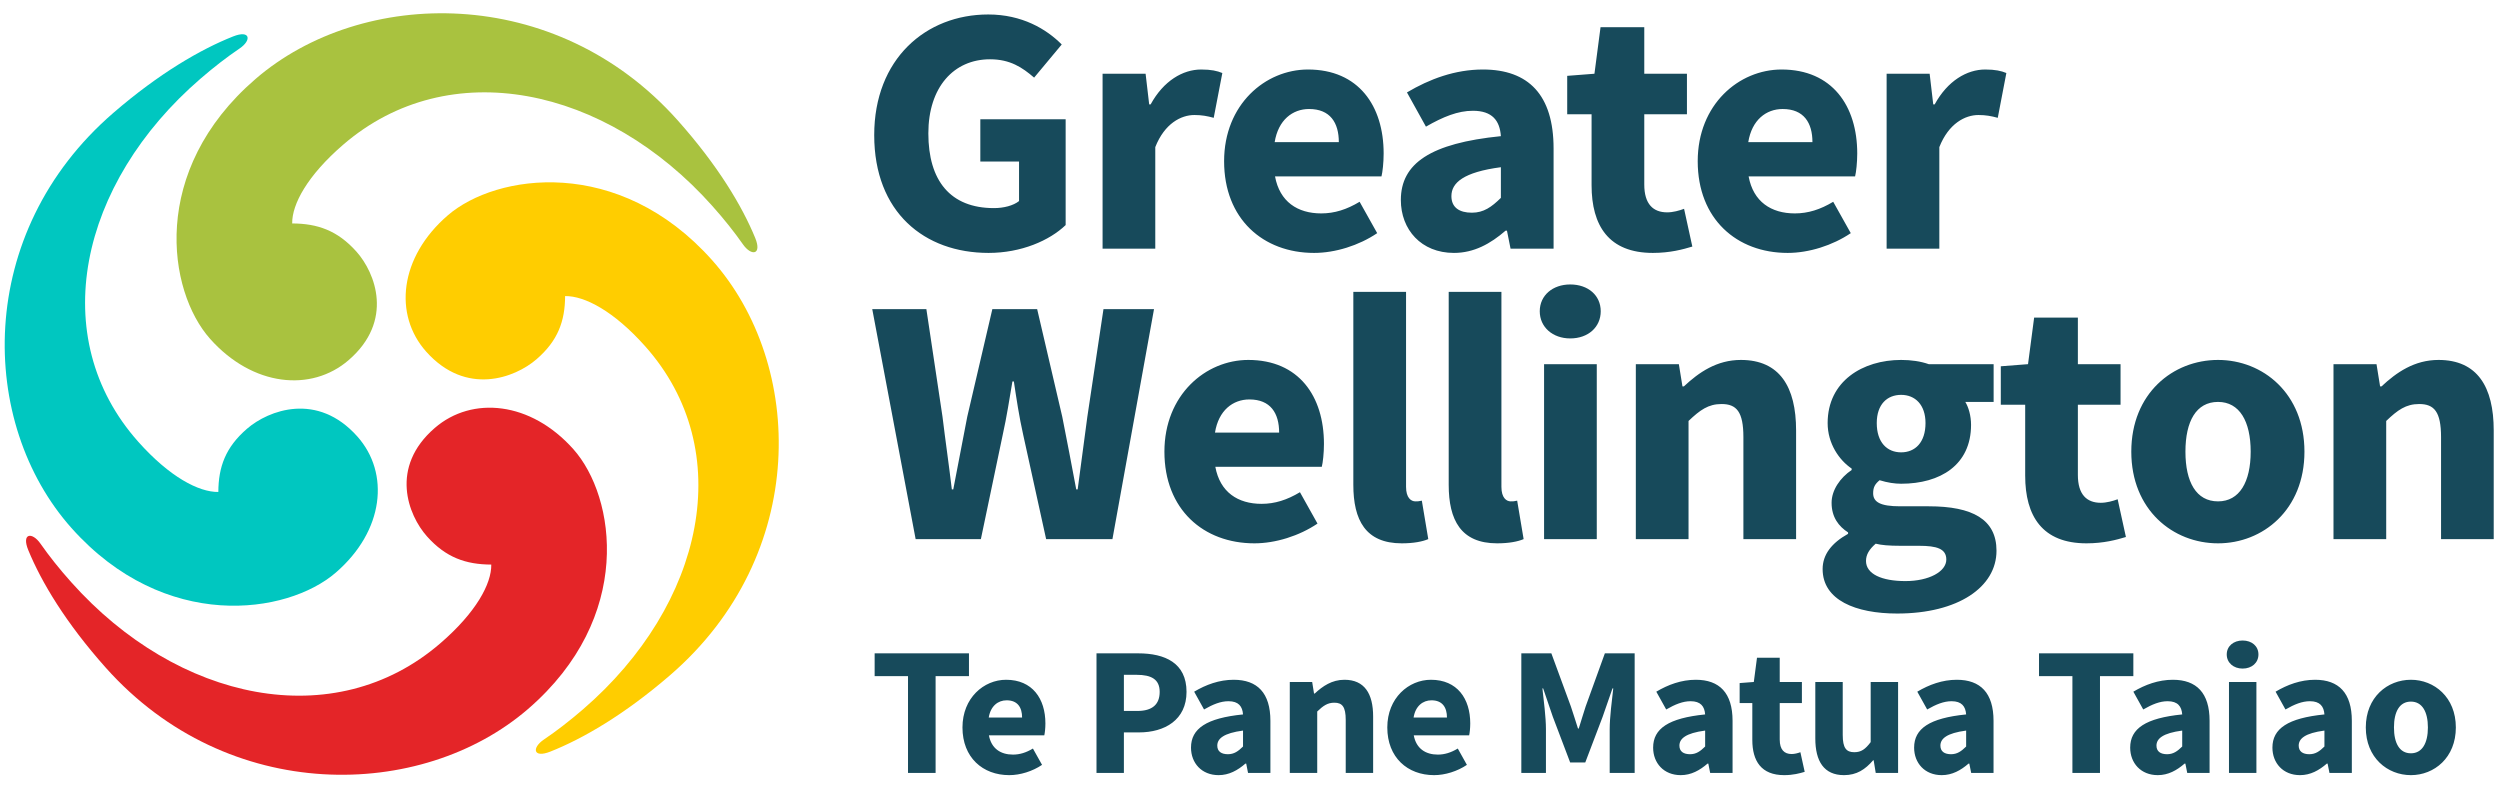 <svg width="162" height="52" viewBox="0 0 162 52" fill="none" xmlns="http://www.w3.org/2000/svg">
<path fill-rule="evenodd" clip-rule="evenodd" d="M27.616 22.785C25.496 20.406 25.872 16.667 29.017 13.954C32.16 11.241 40.097 10.076 46.136 16.849C52.173 23.622 52.445 35.967 43.413 43.76C40.442 46.323 37.759 47.872 35.662 48.704C34.552 49.145 34.443 48.465 35.243 47.923C36.063 47.368 36.89 46.731 37.769 45.973C45.647 39.176 47.824 29.187 41.804 22.434C39.78 20.163 37.887 19.168 36.619 19.186C36.612 20.805 36.158 22.08 34.76 23.285C33.363 24.49 30.203 25.687 27.616 22.785" fill="#FFCD00"/>
<path fill-rule="evenodd" clip-rule="evenodd" d="M22.591 23.337C20.174 25.423 16.373 25.053 13.616 21.958C10.857 18.864 9.672 11.057 16.557 5.118C23.443 -0.823 35.99 -1.09 43.912 7.796C46.517 10.719 48.092 13.358 48.938 15.421C49.386 16.514 48.694 16.62 48.144 15.834C47.578 15.027 46.932 14.213 46.161 13.349C39.252 5.598 29.097 3.457 22.235 9.379C19.926 11.37 18.915 13.232 18.934 14.479C20.578 14.487 21.874 14.934 23.1 16.308C24.325 17.682 25.539 20.792 22.591 23.337" fill="#A9C23F"/>
<path fill-rule="evenodd" clip-rule="evenodd" d="M28.178 27.728C30.594 25.642 34.395 26.012 37.153 29.106C39.911 32.201 41.097 40.008 34.212 45.947C27.325 51.888 14.779 52.156 6.856 43.269C4.251 40.346 2.677 37.707 1.831 35.644C1.383 34.551 2.074 34.445 2.624 35.231C3.19 36.039 3.836 36.852 4.607 37.716C11.517 45.467 21.671 47.608 28.533 41.686C30.842 39.695 31.854 37.834 31.835 36.585C30.19 36.578 28.894 36.131 27.668 34.757C26.444 33.383 25.228 30.273 28.178 27.728" fill="#E42528"/>
<path fill-rule="evenodd" clip-rule="evenodd" d="M23.153 28.281C25.272 30.659 24.896 34.398 21.752 37.111C18.607 39.825 10.671 40.989 4.632 34.216C-1.405 27.443 -1.678 15.098 7.356 7.305C10.327 4.742 13.009 3.193 15.107 2.361C16.217 1.92 16.325 2.6 15.525 3.142C14.704 3.697 13.879 4.334 13 5.092C5.121 11.889 2.944 21.879 8.964 28.631C10.989 30.903 12.881 31.897 14.148 31.879C14.156 30.26 14.61 28.985 16.009 27.78C17.405 26.575 20.566 25.378 23.153 28.281" fill="#00C7C0"/>
<path fill-rule="evenodd" clip-rule="evenodd" d="M59.333 34.934H63.561L64.978 28.169C65.234 27.026 65.418 25.815 65.605 24.718H65.698C65.861 25.815 66.045 27.026 66.302 28.169L67.789 34.934H72.086L74.78 20.033H71.505L70.46 27.004C70.251 28.534 70.042 30.111 69.833 31.712H69.74C69.438 30.111 69.136 28.512 68.834 27.004L67.208 20.033H64.304L62.678 27.004C62.376 28.557 62.073 30.134 61.772 31.712H61.679C61.493 30.134 61.261 28.557 61.074 27.004L60.029 20.033H56.522L59.333 34.934ZM81.285 35.208C82.656 35.208 84.188 34.728 85.374 33.928L84.237 31.895C83.4 32.397 82.609 32.649 81.751 32.649C80.216 32.649 79.055 31.895 78.753 30.249H85.652C85.723 29.974 85.792 29.357 85.792 28.763C85.792 25.677 84.166 23.324 80.89 23.324C78.125 23.324 75.454 25.587 75.454 29.267C75.454 33.015 77.987 35.208 81.285 35.208ZM78.731 28.032C78.961 26.592 79.892 25.884 80.96 25.884C82.332 25.884 82.888 26.775 82.888 28.032H78.731ZM90.834 35.208C91.6 35.208 92.181 35.094 92.552 34.934L92.135 32.443C91.948 32.489 91.856 32.489 91.717 32.489C91.438 32.489 91.112 32.26 91.112 31.552V18.914H87.696V31.415C87.696 33.7 88.486 35.208 90.834 35.208ZM97.012 35.208C97.779 35.208 98.36 35.094 98.731 34.934L98.313 32.443C98.127 32.489 98.035 32.489 97.895 32.489C97.617 32.489 97.292 32.26 97.292 31.552V18.914H93.876V31.415C93.876 33.7 94.667 35.208 97.012 35.208ZM100.056 34.934H103.471V23.598H100.056V34.934ZM101.752 21.93C102.912 21.93 103.727 21.198 103.727 20.17C103.727 19.142 102.912 18.433 101.752 18.433C100.614 18.433 99.776 19.142 99.776 20.17C99.776 21.198 100.614 21.93 101.752 21.93ZM106.002 34.934H109.417V27.278C110.162 26.57 110.695 26.181 111.555 26.181C112.531 26.181 112.972 26.683 112.972 28.329V34.934H116.387V27.895C116.387 25.062 115.318 23.324 112.81 23.324C111.253 23.324 110.091 24.124 109.116 25.038H109.023L108.79 23.598H106.002V34.934ZM122.938 39.757C126.887 39.757 129.373 38.043 129.373 35.688C129.373 33.654 127.816 32.808 124.982 32.808H123.124C121.846 32.808 121.38 32.534 121.38 31.963C121.38 31.575 121.498 31.369 121.798 31.118C122.311 31.277 122.775 31.346 123.194 31.346C125.726 31.346 127.724 30.134 127.724 27.53C127.724 26.935 127.561 26.387 127.352 26.044H129.187V23.598H124.982C124.471 23.416 123.845 23.324 123.194 23.324C120.708 23.324 118.431 24.696 118.431 27.415C118.431 28.741 119.175 29.814 119.987 30.363V30.455C119.245 30.957 118.687 31.757 118.687 32.581C118.687 33.517 119.151 34.111 119.755 34.5V34.592C118.687 35.186 118.106 35.94 118.106 36.876C118.106 38.887 120.243 39.757 122.938 39.757ZM123.194 29.312C122.287 29.312 121.614 28.672 121.614 27.415C121.614 26.203 122.287 25.587 123.194 25.587C124.099 25.587 124.773 26.226 124.773 27.415C124.773 28.672 124.099 29.312 123.194 29.312ZM123.472 37.654C121.939 37.654 120.917 37.197 120.917 36.351C120.917 35.94 121.125 35.597 121.544 35.231C121.916 35.323 122.38 35.368 123.171 35.368H124.355C125.493 35.368 126.121 35.551 126.121 36.259C126.121 37.037 125.005 37.654 123.472 37.654ZM135.204 35.208C136.319 35.208 137.156 34.98 137.759 34.797L137.224 32.352C136.923 32.466 136.504 32.581 136.133 32.581C135.227 32.581 134.646 32.054 134.646 30.774V26.226H137.412V23.598H134.646V20.581H131.812L131.416 23.598L129.652 23.735V26.226H131.232V30.82C131.232 33.449 132.346 35.208 135.204 35.208ZM143.729 35.208C146.634 35.208 149.328 33.037 149.328 29.267C149.328 25.495 146.634 23.324 143.729 23.324C140.803 23.324 138.108 25.495 138.108 29.267C138.108 33.037 140.803 35.208 143.729 35.208ZM143.729 32.489C142.313 32.489 141.616 31.231 141.616 29.267C141.616 27.3 142.313 26.044 143.729 26.044C145.122 26.044 145.844 27.3 145.844 29.267C145.844 31.231 145.122 32.489 143.729 32.489ZM151.21 34.934H154.626V27.278C155.367 26.57 155.902 26.181 156.762 26.181C157.738 26.181 158.18 26.683 158.18 28.329V34.934H161.593V27.895C161.593 25.062 160.526 23.324 158.017 23.324C156.46 23.324 155.299 24.124 154.323 25.038H154.23L153.998 23.598H151.21V34.934Z" fill="#174A5B"/>
<path fill-rule="evenodd" clip-rule="evenodd" d="M64.06 16.389C66.174 16.389 68.01 15.588 69.054 14.584V7.727H63.525V10.469H66.034V13.029C65.663 13.326 65.036 13.485 64.408 13.485C61.574 13.485 60.157 11.703 60.157 8.641C60.157 5.647 61.806 3.842 64.153 3.842C65.455 3.842 66.243 4.368 67.011 5.03L68.8 2.882C67.8 1.876 66.221 0.938 64.038 0.938C59.994 0.938 56.649 3.819 56.649 8.754C56.649 13.761 59.902 16.389 64.06 16.389ZM71.447 16.114H74.862V9.532C75.466 8 76.535 7.453 77.394 7.453C77.882 7.453 78.231 7.521 78.649 7.635L79.207 4.732C78.88 4.595 78.486 4.504 77.835 4.504C76.651 4.504 75.397 5.235 74.56 6.767H74.467L74.235 4.778H71.447V16.114ZM85.153 16.389C86.525 16.389 88.057 15.909 89.242 15.108L88.103 13.075C87.267 13.577 86.477 13.829 85.617 13.829C84.085 13.829 82.923 13.075 82.621 11.429H89.52C89.59 11.154 89.66 10.539 89.66 9.943C89.66 6.858 88.034 4.504 84.759 4.504C81.994 4.504 79.322 6.767 79.322 10.446C79.322 14.195 81.855 16.389 85.153 16.389ZM82.598 9.212C82.831 7.772 83.759 7.064 84.828 7.064C86.198 7.064 86.756 7.955 86.756 9.212H82.598ZM94.214 16.389C95.515 16.389 96.583 15.794 97.559 14.949H97.651L97.884 16.114H100.672V9.624C100.672 6.15 99.045 4.504 96.096 4.504C94.283 4.504 92.634 5.122 91.171 5.989L92.401 8.207C93.517 7.566 94.47 7.178 95.445 7.178C96.7 7.178 97.187 7.818 97.257 8.823C92.703 9.281 90.775 10.583 90.775 12.96C90.775 14.881 92.099 16.389 94.214 16.389ZM95.376 13.783C94.562 13.783 94.051 13.441 94.051 12.709C94.051 11.84 94.842 11.154 97.257 10.835V12.823C96.652 13.417 96.142 13.783 95.376 13.783ZM107.107 16.389C108.222 16.389 109.059 16.16 109.663 15.977L109.128 13.531C108.826 13.646 108.408 13.761 108.037 13.761C107.131 13.761 106.549 13.235 106.549 11.955V7.406H109.314V4.778H106.549V1.761H103.715L103.32 4.778L101.555 4.915V7.406H103.134V12C103.134 14.629 104.249 16.389 107.107 16.389ZM115.842 16.389C117.212 16.389 118.747 15.909 119.93 15.108L118.792 13.075C117.956 13.577 117.167 13.829 116.307 13.829C114.773 13.829 113.612 13.075 113.31 11.429H120.21C120.279 11.154 120.349 10.539 120.349 9.943C120.349 6.858 118.723 4.504 115.447 4.504C112.682 4.504 110.012 6.767 110.012 10.446C110.012 14.195 112.542 16.389 115.842 16.389ZM113.287 9.212C113.519 7.772 114.447 7.064 115.517 7.064C116.888 7.064 117.446 7.955 117.446 9.212H113.287ZM122.253 16.114H125.669V9.532C126.273 8 127.341 7.453 128.201 7.453C128.688 7.453 129.037 7.521 129.455 7.635L130.012 4.732C129.687 4.595 129.292 4.504 128.642 4.504C127.457 4.504 126.203 5.235 125.366 6.767H125.274L125.041 4.778H122.253V16.114Z" fill="#174A5B"/>
<path fill-rule="evenodd" clip-rule="evenodd" d="M58.839 50.086H60.627V43.812H62.789V42.337H56.677V43.812H58.839V50.086ZM65.399 50.229C66.111 50.229 66.909 49.98 67.525 49.563L66.933 48.505C66.499 48.767 66.088 48.898 65.64 48.898C64.842 48.898 64.239 48.505 64.082 47.651H67.67C67.706 47.507 67.742 47.186 67.742 46.878C67.742 45.272 66.897 44.049 65.194 44.049C63.755 44.049 62.368 45.225 62.368 47.139C62.368 49.088 63.683 50.229 65.399 50.229ZM64.07 46.497C64.19 45.748 64.674 45.38 65.23 45.38C65.942 45.38 66.232 45.844 66.232 46.497H64.07ZM71.053 50.086H72.828V47.46H73.806C75.473 47.46 76.887 46.652 76.887 44.833C76.887 42.955 75.486 42.337 73.758 42.337H71.053V50.086ZM72.828 46.07V43.728H73.65C74.617 43.728 75.147 44.025 75.147 44.833C75.147 45.641 74.677 46.07 73.698 46.07H72.828ZM78.964 50.229C79.641 50.229 80.197 49.92 80.704 49.48H80.754L80.873 50.086H82.322V46.711C82.322 44.904 81.478 44.049 79.943 44.049C79.001 44.049 78.142 44.369 77.382 44.821L78.022 45.974C78.602 45.641 79.097 45.439 79.605 45.439C80.258 45.439 80.511 45.772 80.548 46.295C78.18 46.532 77.177 47.21 77.177 48.446C77.177 49.445 77.867 50.229 78.964 50.229ZM79.568 48.873C79.146 48.873 78.88 48.696 78.88 48.316C78.88 47.864 79.292 47.507 80.548 47.341V48.375C80.233 48.684 79.967 48.873 79.568 48.873ZM83.578 50.086H85.356V46.105C85.741 45.736 86.02 45.535 86.466 45.535C86.974 45.535 87.203 45.796 87.203 46.652V50.086H88.979V46.426C88.979 44.952 88.423 44.049 87.118 44.049C86.309 44.049 85.705 44.465 85.197 44.94H85.149L85.029 44.192H83.578V50.086ZM92.929 50.229C93.642 50.229 94.439 49.98 95.055 49.563L94.464 48.505C94.028 48.767 93.617 48.898 93.171 48.898C92.374 48.898 91.77 48.505 91.612 47.651H95.2C95.236 47.507 95.272 47.186 95.272 46.878C95.272 45.272 94.428 44.049 92.724 44.049C91.287 44.049 89.897 45.225 89.897 47.139C89.897 49.088 91.214 50.229 92.929 50.229ZM91.6 46.497C91.72 45.748 92.205 45.38 92.76 45.38C93.473 45.38 93.763 45.844 93.763 46.497H91.6ZM98.582 50.086H100.177V47.246C100.177 46.485 100.032 45.356 99.948 44.607H99.995L100.624 46.45L101.747 49.409H102.725L103.85 46.45L104.49 44.607H104.539C104.455 45.356 104.308 46.485 104.308 47.246V50.086H105.926V42.337H103.995L102.749 45.783C102.593 46.235 102.46 46.735 102.303 47.21H102.254C102.097 46.735 101.952 46.235 101.794 45.783L100.528 42.337H98.582V50.086ZM108.911 50.229C109.587 50.229 110.143 49.92 110.65 49.48H110.699L110.819 50.086H112.27V46.711C112.27 44.904 111.423 44.049 109.89 44.049C108.947 44.049 108.09 44.369 107.328 44.821L107.97 45.974C108.549 45.641 109.045 45.439 109.551 45.439C110.203 45.439 110.456 45.772 110.493 46.295C108.126 46.532 107.123 47.21 107.123 48.446C107.123 49.445 107.811 50.229 108.911 50.229ZM109.515 48.873C109.092 48.873 108.826 48.696 108.826 48.316C108.826 47.864 109.236 47.507 110.493 47.341V48.375C110.18 48.684 109.914 48.873 109.515 48.873ZM115.616 50.229C116.196 50.229 116.63 50.11 116.944 50.015L116.665 48.743C116.509 48.803 116.291 48.861 116.099 48.861C115.627 48.861 115.326 48.588 115.326 47.923V45.558H116.763V44.192H115.326V42.623H113.853L113.647 44.192L112.729 44.263V45.558H113.55V47.947C113.55 49.314 114.13 50.229 115.616 50.229ZM119.493 50.229C120.314 50.229 120.87 49.86 121.378 49.266H121.413L121.547 50.086H122.996V44.192H121.22V48.09C120.87 48.553 120.604 48.743 120.157 48.743C119.638 48.743 119.409 48.47 119.409 47.626V44.192H117.632V47.852C117.632 49.325 118.188 50.229 119.493 50.229ZM125.823 50.229C126.499 50.229 127.055 49.92 127.563 49.48H127.611L127.733 50.086H129.181V46.711C129.181 44.904 128.335 44.049 126.802 44.049C125.859 44.049 125.001 44.369 124.24 44.821L124.881 45.974C125.461 45.641 125.956 45.439 126.463 45.439C127.115 45.439 127.368 45.772 127.406 46.295C125.037 46.532 124.035 47.21 124.035 48.446C124.035 49.445 124.724 50.229 125.823 50.229ZM126.427 48.873C126.003 48.873 125.738 48.696 125.738 48.316C125.738 47.864 126.15 47.507 127.406 47.341V48.375C127.091 48.684 126.826 48.873 126.427 48.873ZM134.292 50.086H136.079V43.812H138.241V42.337H132.128V43.812H134.292V50.086ZM139.824 50.229C140.5 50.229 141.056 49.92 141.563 49.48H141.612L141.733 50.086H143.181V46.711C143.181 44.904 142.336 44.049 140.802 44.049C139.86 44.049 139.002 44.369 138.241 44.821L138.882 45.974C139.461 45.641 139.956 45.439 140.464 45.439C141.116 45.439 141.37 45.772 141.407 46.295C139.038 46.532 138.036 47.21 138.036 48.446C138.036 49.445 138.725 50.229 139.824 50.229ZM140.428 48.873C140.004 48.873 139.739 48.696 139.739 48.316C139.739 47.864 140.151 47.507 141.407 47.341V48.375C141.092 48.684 140.826 48.873 140.428 48.873ZM144.438 50.086H146.215V44.192H144.438V50.086ZM145.32 43.324C145.924 43.324 146.347 42.943 146.347 42.408C146.347 41.874 145.924 41.505 145.32 41.505C144.728 41.505 144.293 41.874 144.293 42.408C144.293 42.943 144.728 43.324 145.32 43.324ZM149.04 50.229C149.718 50.229 150.273 49.92 150.78 49.48H150.828L150.949 50.086H152.399V46.711C152.399 44.904 151.554 44.049 150.018 44.049C149.076 44.049 148.219 44.369 147.458 44.821L148.098 45.974C148.679 45.641 149.174 45.439 149.682 45.439C150.333 45.439 150.587 45.772 150.623 46.295C148.257 46.532 147.253 47.21 147.253 48.446C147.253 49.445 147.941 50.229 149.04 50.229ZM149.644 48.873C149.222 48.873 148.956 48.696 148.956 48.316C148.956 47.864 149.366 47.507 150.623 47.341V48.375C150.309 48.684 150.043 48.873 149.644 48.873ZM156.227 50.229C157.739 50.229 159.139 49.099 159.139 47.139C159.139 45.178 157.739 44.049 156.227 44.049C154.706 44.049 153.304 45.178 153.304 47.139C153.304 49.099 154.706 50.229 156.227 50.229ZM156.227 48.814C155.491 48.814 155.129 48.161 155.129 47.139C155.129 46.117 155.491 45.464 156.227 45.464C156.954 45.464 157.328 46.117 157.328 47.139C157.328 48.161 156.954 48.814 156.227 48.814Z" fill="#174A5B"/>
</svg>
